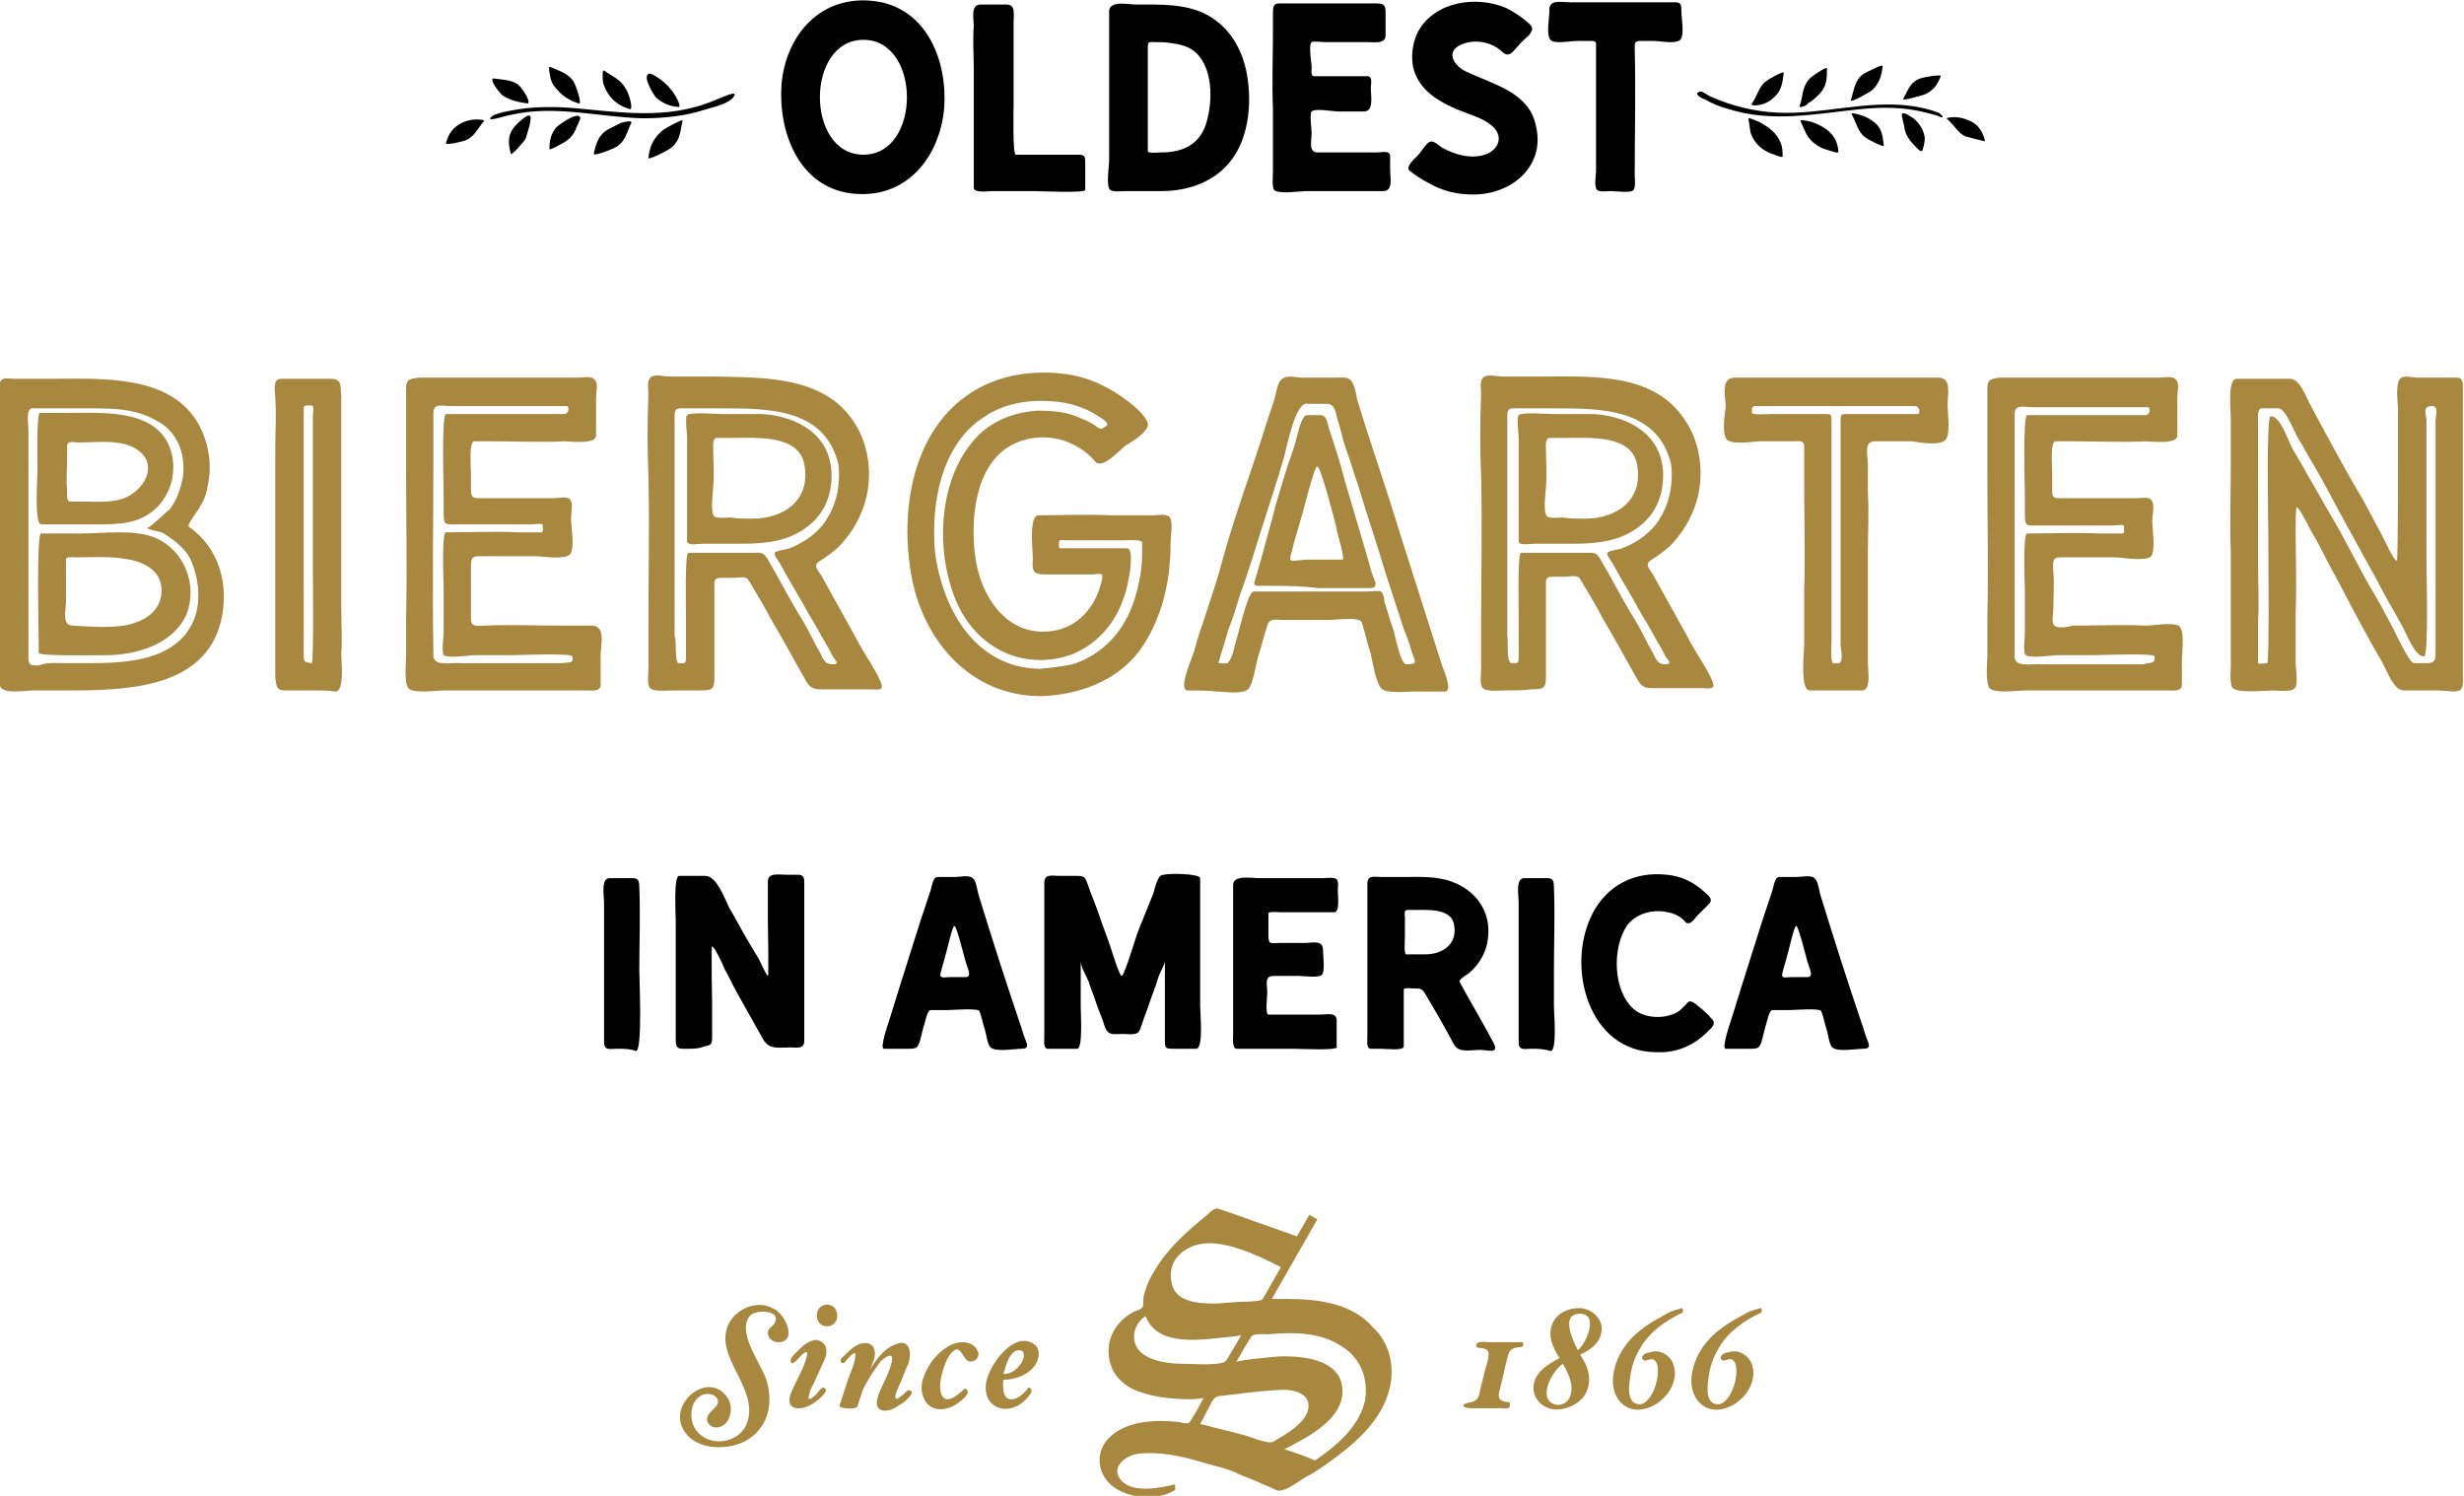 <?xml version="1.0" encoding="utf-8"?>
<!-- Generator: Adobe Illustrator 16.0.0, SVG Export Plug-In . SVG Version: 6.00 Build 0)  -->
<!DOCTYPE svg PUBLIC "-//W3C//DTD SVG 1.1//EN" "http://www.w3.org/Graphics/SVG/1.1/DTD/svg11.dtd">
<svg version="1.1" id="Layer_1" xmlns="http://www.w3.org/2000/svg" xmlns:xlink="http://www.w3.org/1999/xlink" x="0px" y="0px"
	 width="216.6px" height="131.5px" viewBox="0 0 216.6 131.5" enable-background="new 0 0 216.6 131.5" xml:space="preserve">
<path fill="#A8873F" d="M115.6,128.4c-0.9-0.4-1.8-0.7-2.7-1c1.8-0.9,5-2.5,5.1-4.9c0.2-3.2-4-3.4-6.2-3.2c-1,0.1-2.1,0.2-3.1,0.4
	c0.3-0.5,0.5-0.9,0.8-1.4c0.2-0.3,0.3-0.5,0.5-0.8c0.2-0.3,1.1-0.2,1.5-0.2c2.2-0.2,4.6-0.2,6.5,1.1c1.6,1,2.3,2.8,2,4.7
	C119.5,125.4,117.5,127.1,115.6,128.4 M112,126.7c-0.4,0.4-2.3-0.5-2.9-0.6c-1-0.3-2.1-0.5-3.1-0.8l-0.5-0.1c0.3-0.5,0.5-1,0.8-1.5
	c0.3-0.6,0.4-1,1.2-1c1.6-0.2,3.2-0.4,4.8-0.5c1-0.1,3,0.1,2.7,1.7C114.7,125.2,113,126.1,112,126.7 M104.3,119.9
	c-1.3,0-2.9-0.1-4-1c-1-0.9-0.7-2.5,0.4-3.2c1.1,2.9,5.3,2,7.7,1.8l0.7-0.1c-0.4,0.7-0.8,1.4-1.3,2.2
	C107.5,120.1,104.9,119.9,104.3,119.9 M106.3,109.3c1.6,0,3.6,0.7,6.3,2.1c-0.5,0.9-1.1,1.9-1.6,2.8c-0.2,0.3-2.2,0.2-2.6,0.3
	c-0.5,0-1,0.1-1.6,0.1c-1.4,0-3.5-0.1-3.8-1.8C102.5,110.7,104.3,109.3,106.3,109.3 M113.3,114.2c-0.5,0-0.7,0-1.5,0l4-7l-0.7-0.4
	l-1.1,1.9c-1.9-0.7-3.7-1.3-5.6-2c-0.4-0.1-0.8-0.3-1.2-0.4c-0.5-0.2-0.8,0.3-1.2,0.6c-1.7,1.4-3.4,2.9-4.5,4.8
	c-0.4,0.6-0.7,1.3-0.9,2c-0.1,0.3-0.1,0.6-0.1,0.9c0,0.5-0.3,0.5-0.8,0.7c-1.5,0.8-2.5,2.3-2.2,4.1c0.2,1.4,1.2,2.4,2.5,2.9
	c0.8,0.3,1.7,0.5,2.6,0.6c1,0.1,2.3,0.2,3.2,0c-0.2,0.4-0.5,0.9-0.7,1.3c-0.2,0.3-0.3,0.5-0.5,0.8c-0.2,0.3-0.8,0-1.1,0
	c-2-0.2-4.6-0.1-6.1,1.5c-1.2,1.3-0.9,3.3,0.6,4.3c1.5,1,3.8,1.1,5.3,0.2c0-0.2,0-0.3,0-0.5c-1.3,0.3-3.6,0.8-4.7-0.3
	c-1.1-1.2,0.4-2.3,1.5-2.4c1.8-0.2,3.7,0.2,5.4,0.7c0.9,0.3,2.5,0.6,3.4,1.1l1.5,0.6c0.6,0.3,1.2,0.5,1.8,0.8c0.6,0.3,2-0.8,2.5-1.1
	c0.8-0.4,1.5-0.9,2.2-1.4c2.1-1.5,4.3-3.4,5.1-5.9c0.7-2.1,0.3-4.4-1.3-5.9C118.9,114.6,115.9,114.2,113.3,114.2"/>
<path fill="#A8873F" d="M68.4,118c-0.4,0-0.9-0.3-0.9-0.8c0-0.5,0.4-0.5,0.6-0.9c0.6-1.1-1.5-1.2-2.1-0.7c-1.4,1.4,1,4.4,1.4,5.8
	c0.6,2.1,0.1,4.2-1.9,5.3c-1.7,0.9-4.8,0.8-5.6-1.4c-0.8-2.2,2.4-4.7,4-2.5c0.6,0.8,0.4,2.2-0.5,2.6c-0.4,0.2-1,0.1-1.2-0.4
	c-0.2-0.5,0.3-0.9,0.6-1.2c0.9-0.8-0.3-1.6-1.2-1.1c-0.9,0.5-1,1.9-0.6,2.7c1,2,4.1,1.6,4.7-0.4c1-3.1-3.1-5.8-1.6-8.7
	c0.7-1.3,2.5-2,3.8-1.3C69,115.4,70.2,118,68.4,118"/>
<path fill="#A8873F" d="M72.7,116.6c-1.2,0-1.2-1.9,0-1.9C73.9,114.7,73.9,116.6,72.7,116.6 M72.4,119.7c-0.3,0.7-0.6,1.3-0.9,2
	c-0.2,0.3-0.3,0.6-0.4,1c-0.2,0.7,0.7-0.1,0.8-0.3c0.1-0.1,0.2-0.3,0.4-0.4c0.1-0.1,0.4,0.2,0.3,0.3c-0.2,0.4-0.7,0.8-1,1
	c-1.1,0.8-2.8,0.8-2-1c0.3-0.7,0.7-1.4,1-2.1c0.2-0.5,0.8-2-0.2-1c-0.1,0.1-0.9,1.1-0.9,0.4c0-0.3,0.6-0.8,0.8-1
	c0.4-0.4,0.9-0.8,1.5-0.8C72.8,118,72.8,119,72.4,119.7"/>
<path fill="#A8873F" d="M79.8,120c-0.3,0.6-0.5,1.3-0.8,1.9c-0.1,0.3-0.3,0.6-0.3,0.9c0,0.5,0.8-0.3,0.9-0.4
	c0.2-0.3,0.7-0.2,0.5,0.2c-0.3,0.4-0.6,0.7-1,0.9c-0.4,0.3-1,0.6-1.5,0.5c-0.8-0.2-0.5-1-0.3-1.6c0.4-0.9,0.9-1.8,1.1-2.7
	c0.2-1-0.7-0.3-1,0c-0.6,0.8-1.2,1.7-1.6,2.6c-0.1,0.4-0.3,0.9-0.4,1.3c-0.1,0.4-1.7,0.2-1.6,0c0.2-0.7,0.5-1.5,0.7-2.2
	c0.2-0.6,0.7-1.6,0.7-2.3c0-0.5-0.8,0.5-0.9,0.6c-0.1,0.2-0.4,0.2-0.4-0.1c0-0.2,0.3-0.4,0.4-0.5c0.4-0.4,0.9-0.9,1.5-1
	c1-0.2,1.3,0.7,1,1.5c-0.1,0.3-0.2,0.5-0.3,0.8c0.5-0.9,1.3-1.9,2.2-2.2C80,117.6,80.2,119,79.8,120"/>
<path fill="#A8873F" d="M85.3,119.7c-0.6,0-0.8-1.4-1.4-1c-0.7,0.5-1,1.7-1.2,2.5c-0.2,1.2,0.1,2.5,1.5,1.4c0.2-0.2,0.4-0.3,0.6-0.5
	c0.1-0.1,0.3,0.2,0.3,0.3c-0.2,0.5-0.7,0.8-1.1,1.1c-1,0.6-2.3,0.6-2.8-0.6c-0.5-1.1,0.1-2.3,0.7-3.2c0.6-0.8,1.6-1.7,2.7-1.7
	c0.5,0,1.1,0.2,1.3,0.7C86.2,119.1,85.9,119.7,85.3,119.7"/>
<path fill="#A8873F" d="M89.6,118.7c-0.9,0-1.2,1.5-1.4,2.1c0.7,0,1.2-0.4,1.6-1C90,119.5,90.2,118.7,89.6,118.7 M88.2,121.3
	c-0.1,0.9,0,2.1,1.2,1.6c0.4-0.2,0.7-0.5,1-0.9c0.1-0.1,0.3,0.2,0.3,0.3c-0.1,0.2-0.2,0.4-0.4,0.6c-1.7,1.9-4.3,0.8-3.5-1.8
	c0.4-1.3,2.3-4,4-3c0.7,0.4,0.6,1.3,0.2,1.9C90.4,120.9,89.2,121.3,88.2,121.3"/>
<path fill="#A8873F" d="M133.8,118.4c-0.8,0.1-1.1,0.1-1.3,1c-0.2,0.7-0.3,1.4-0.5,2.1c-0.1,0.3-0.1,0.5-0.2,0.8
	c-0.2,0.8,0.2,0.9,0.9,1c0.1,0,0,0.3,0,0.4c-0.1,0.2-0.7,0.1-0.9,0.1c-0.8,0-1.6,0-2.5,0c-0.8,0-0.9-0.4-0.1-0.5
	c0.6-0.1,0.8-0.4,0.9-1c0.1-0.6,0.3-1.1,0.4-1.7c0.1-0.4,0.5-1.4,0.3-1.8c-0.2-0.4-0.9-0.2-1-0.4c-0.2-0.6,0.9-0.4,1.2-0.4
	c0.6,0,1.2,0,1.8,0c0.3,0,0.6,0,0.9,0C134,117.9,133.9,118.4,133.8,118.4"/>
<path fill="#A8873F" d="M138.9,115.5c-1.8,0-0.6,2.4-0.2,3.2C139.4,118.2,140.6,115.5,138.9,115.5 M137.4,119.9
	c-0.9,0.5-2.4,3.2-0.6,3.6c0.7,0.1,1.2-0.4,1.3-1C138.3,121.5,137.8,120.7,137.4,119.9 M138.9,119.1c0.7,1,1.1,2.2,0.5,3.4
	c-0.5,0.9-1.7,1.5-2.8,1.4c-1-0.1-1.8-0.9-1.8-1.9c0-1.3,1.3-2.1,2.3-2.6c-0.6-0.9-1.1-2-0.6-3.1c0.4-0.9,1.4-1.3,2.3-1.3
	c1,0,2,0.8,2,1.8C140.8,118,139.8,118.7,138.9,119.1"/>
<path fill="#A8873F" d="M147.9,115.4c-1.5,0.7-2.9,1.7-3.7,3.1c-0.5,0.8-0.8,1.7-0.9,2.6c-0.1,0.6-0.3,2,0.5,2.3
	c1.5,0.6,2.6-3.5,1.5-3.9c-0.3-0.1-0.7,0.3-0.9,0c-0.2-0.3,0.3-0.6,0.6-0.6c0.8-0.3,1.6,0.1,2,0.8c0.8,1.7-0.6,3.6-2.2,4.1
	c-1.9,0.6-3.2-0.9-3-2.8c0.2-1.7,1.2-3.2,2.6-4.2c0.6-0.5,1.4-0.9,2.1-1.3c0.3-0.2,0.7-0.3,1-0.4c0.1,0,0.3-0.1,0.4-0.1
	C147.9,115,148,115.4,147.9,115.4"/>
<path fill="#A8873F" d="M154.8,115.4c-1.5,0.7-2.9,1.7-3.7,3.1c-0.5,0.8-0.8,1.7-0.9,2.6c-0.1,0.6-0.3,2,0.5,2.3
	c1.5,0.6,2.6-3.5,1.5-3.9c-0.3-0.1-0.7,0.3-0.9,0c-0.2-0.3,0.3-0.6,0.6-0.6c0.8-0.3,1.6,0.1,2,0.8c0.8,1.7-0.6,3.6-2.2,4.1
	c-1.9,0.6-3.2-0.9-3-2.8c0.2-1.7,1.2-3.2,2.6-4.2c0.6-0.5,1.4-0.9,2.1-1.3c0.3-0.2,0.7-0.3,1-0.4c0.1,0,0.3-0.1,0.4-0.1
	C154.9,115,154.9,115.4,154.8,115.4"/>
<path fill="#010101" d="M57,13.9c0.1-1,0.4-1.7,1.2-2.4c0.2-0.2,1.9-1.1,1.8-0.9c-0.2,0.9-0.2,1.7-0.9,2.3C59,13.1,57,14.1,57,13.9
	 M59.7,9.4c-0.8,0-1.6-0.4-2.1-0.9c-0.2-0.3-1.1-1.7-0.6-2c0.3-0.2,1.8,1,1.9,1.3C59.1,7.9,59.9,9.2,59.7,9.4z M55.4,9.6
	c-0.8-0.2-1.5-0.7-1.9-1.3c-0.2-0.3-0.4-0.7-0.5-1.1c0-0.1-0.1-1.1,0.1-1c0.7,0.5,1.5,0.8,1.9,1.6C55.2,8,55.7,9.5,55.4,9.6z
	 M52.2,13.5c0.2-0.9,0.4-1.6,1.2-2.1c0.4-0.2,0.8-0.4,1.2-0.6c0,0,1-0.3,0.9,0c-0.4,0.8-0.5,1.6-1.3,2.1
	C53.9,13.1,52.1,13.8,52.2,13.5 M48.3,13.1c0-0.7,0.1-1.3,0.6-1.9c0.2-0.2,1.8-1.4,2.1-0.9c0.1,0.1-0.4,1-0.4,1.1
	c-0.2,0.4-0.4,0.7-0.7,0.9C49.7,12.5,48.2,13.3,48.3,13.1 M49,7.9c-0.3-0.3-0.5-0.6-0.6-1c0-0.1-0.3-1.2,0-1
	c0.7,0.3,1.4,0.5,1.9,1.1c0.3,0.3,0.9,2.2,0.6,2.1C50.2,8.9,49.5,8.5,49,7.9 M44.9,13.5c-0.2-0.8-0.3-1.5,0.2-2.2
	c0.1-0.2,1.3-1.4,1.5-1.1c0.2,0.2-0.3,1.7-0.4,2C46.1,12.4,44.9,13.8,44.9,13.5 M46.4,9.1c-0.8-0.1-1.6-0.3-2.2-0.7
	c-0.2-0.1-1.3-1.5-0.8-1.5c0.7,0.1,1.5,0.1,2.1,0.5C45.8,7.6,46.7,8.9,46.4,9.1z M56.5,10.4c-3.9-0.1-7.7-1.2-11.6-0.3
	c-0.2,0-2,0.6-1.8,0.3c0.2-0.5,2.1-0.7,2.5-0.8c2-0.3,4-0.2,5.9,0c4,0.4,7.8,0.8,11.6-0.9c0.1,0,1.9-0.9,1.4-0.2
	c-0.4,0.6-1.7,0.9-2.4,1.1C60.3,10.2,58.4,10.4,56.5,10.4 M39.2,12.6c0.2-0.8,0.6-1.4,1.4-1.8c0.4-0.2,0.9-0.3,1.3-0.3
	c0,0,0.9,0,0.6,0.2C42,11.3,41.7,12,41,12.3C40.9,12.4,39.2,12.8,39.2,12.6"/>
<path fill="#010101" d="M172.8,12c-0.7-0.3-1-1-1.6-1.5c-0.3-0.2,0.6-0.2,0.6-0.2c0.4,0,0.9,0.1,1.3,0.3c0.8,0.3,1.2,1,1.4,1.8
	C174.6,12.5,172.9,12,172.8,12 M167.3,8.7c0.4-0.7,0.6-1.5,1.5-1.8c0.2-0.1,1.9-0.4,1.8-0.2c-0.3,0.8-0.7,1.3-1.4,1.6
	C168.9,8.4,167.2,8.9,167.3,8.7 M168.4,12.9c-0.5-0.5-0.9-1-1-1.7c0-0.2-0.3-1.1-0.2-1.2c0.2-0.2,0.8,0.3,1,0.4c0.5,0.4,0.9,1,1,1.7
	c0,0.4-0.1,0.8-0.2,1.1C168.9,13.5,168.4,12.9,168.4,12.9 M164,12.1c-0.7-0.5-0.8-1.3-1.2-2c-0.2-0.3,0.7,0,0.7,0
	c0.4,0.1,0.8,0.3,1.2,0.6c0.7,0.5,0.8,1.2,0.9,2.1C165.6,13,164.1,12.2,164,12.1 M162.7,8.8c0.3-0.9,0.3-1.7,1.1-2.3
	c0.2-0.1,1.7-0.9,1.7-0.7c-0.1,0.9-0.3,1.5-0.9,2.1C164.4,8.1,162.6,9.1,162.7,8.8 M160.7,13.2c-0.8-0.2-1.5-0.7-1.9-1.4
	c-0.2-0.4-0.3-0.7-0.5-1.1c-0.2-0.3,0.8,0,0.9,0c0.9,0.3,1.8,0.8,2.2,1.7c0.1,0.3,0.2,0.6,0.2,0.9C161.7,13.6,160.8,13.2,160.7,13.2
	 M158.2,9.3c0.3-0.8,0.2-1.6,0.8-2.3c0.1-0.2,1.6-1.2,1.6-1c0,0.9,0,1.6-0.7,2.3c-0.3,0.3-0.6,0.6-1,0.8
	C159,9.2,158.1,9.6,158.2,9.3 M154,9.1c0.5-0.7,0.6-1.5,1.3-2c0.1-0.1,1.5-0.9,1.5-0.7c-0.1,0.9-0.2,1.6-0.9,2.2
	c-0.3,0.3-0.7,0.5-1.1,0.6C154.8,9.2,153.8,9.4,154,9.1 M155.7,13.5c-0.8-0.3-1.5-0.9-1.8-1.8c-0.1-0.4-0.1-0.8-0.2-1.2
	c-0.1-0.3,0.8,0.2,0.9,0.2c0.8,0.4,1.6,1,1.9,1.8c0.2,0.4,0.2,0.8,0.2,1.2C156.8,14,155.8,13.5,155.7,13.5 M152,9.6
	c-0.8-0.2-1.5-0.5-2.2-0.9c-0.1,0-0.9-0.4-0.5-0.6c0.3-0.2,0.8,0.3,1.1,0.4c1.8,0.8,3.8,1.3,5.8,1.4c3.9,0.2,7.8-1.1,11.7-0.6
	c0.8,0.1,1.7,0.3,2.5,0.6c0.2,0.1,0.6,0.5,0.2,0.4c-0.4-0.2-0.9-0.3-1.3-0.4c-1.9-0.5-3.9-0.5-5.8-0.3C159.6,10,155.8,10.8,152,9.6"
	/>
<path fill="#010101" d="M75.9,13.6c5.1,0,5.1-10.1,0-10.1C70.8,3.5,70.8,13.6,75.9,13.6z M74.8,17c-4.6-0.6-6.4-5.4-6.1-9.6
	c0.4-4.4,3.5-7.9,8.2-7.3c4.6,0.6,6.4,5.3,6.1,9.4C82.6,13.9,79.6,17.6,74.8,17"/>
<path fill="#010101" d="M90.9,16.8c-1.2,0-2.5,0-3.7,0c-0.3,0-1.6,0.2-1.6-0.3c0-0.7,0-1.4,0-2.1c0-0.7,0-1.4,0-2.1
	c0-2.1,0-4.2,0-6.3c0-1.2-0.1-2.5,0-3.7c0-0.7-0.3-1.9,0.6-1.9c0.8,0,1.5,0,2.3,0c0.8,0,0.6,0.9,0.6,1.6c0,0.7,0,1.5,0,2.2
	c0,1.7,0,3.3,0,5c0,0.5-0.1,4.4,0.2,4.4c1.5,0,3,0,4.5,0c0.3,0,0.6,0,1,0c0.6,0,0.6,0.2,0.6,0.8c0,0.8,0,1.5,0,2.3
	C95.3,17,91.5,16.8,90.9,16.8z"/>
<path fill="#010101" d="M102.1,13.4c2,0,3.5-0.8,4-2.8c0.5-1.8,0.5-4.5-0.9-5.9c-0.6-0.6-1.4-0.8-2.2-0.9c-0.5-0.1-1-0.1-1.5-0.1
	c-0.5,0-0.6-0.1-0.6,0.5c0,1.6,0,3.3,0,4.9c0,0.8,0,1.6,0,2.4c0,0.6,0,1.2,0,1.8C100.9,13.5,101.9,13.4,102.1,13.4z M102.1,16.8
	c-1.1,0-2.2,0-3.2,0c-0.3,0-1,0.1-1.3-0.1c-0.4-0.3-0.1-2.1-0.1-2.6c0-1.8,0-3.5,0-5.3c0-1.8,0-3.5,0-5.3c0-0.8,0-1.7,0-2.5
	c0-1,1.7-0.6,2.4-0.6c2.1,0,4.3-0.1,6.2,0.9c2.2,1.2,3.3,3.4,3.6,5.8c0.3,2.3,0,5-1.4,6.9C106.9,15.9,104.6,16.8,102.1,16.8z"/>
<path fill="#010101" d="M117.6,16.8c-0.9,0-1.8,0-2.8,0c-0.5,0-2.4,0.3-2.8-0.1c-0.2-0.3-0.1-1.3-0.1-1.6c0-0.6,0-1.2,0-1.8
	c0-1.2,0-2.5,0-3.7c-0.1-2.3,0-4.6,0-6.9c0-0.5,0-1.1,0-1.6c0-0.9,0.3-0.8,1-0.8c1.1,0,2.3,0,3.4,0c0.9,0,1.9,0,2.8,0
	c0.6,0,1.2,0,1.9,0c0.9,0,0.8,0.4,0.8,1.2c0,0.5,0,1,0,1.6c0,0.8-1,0.6-1.6,0.6c-1.2,0-2.5,0-3.8,0c-0.2,0-0.9-0.1-1.1,0
	c-0.3,0.3,0,1.8,0,2.2c0,0.2-0.1,0.8,0.2,0.8c0.4,0,0.8,0,1.2,0c0.8,0,1.5,0,2.3,0c0.4,0,0.8,0,1.2,0c0.5,0,0.3,0.8,0.3,1
	c0,0.7,0.3,2.1-0.6,2.1c-0.8,0-1.5,0-2.3,0c-0.4,0-2-0.3-2.3,0c-0.2,0.2,0,1.5,0,1.9c0,0.6-0.3,1.7,0.5,1.7c1.8,0,3.5,0,5.3,0
	c0.3,0,1.1-0.2,1.1,0.3c0,0.4,0,0.8,0,1.2c0,0.7,0.3,1.9-0.6,1.9C120.3,16.8,118.9,16.8,117.6,16.8z"/>
<path fill="#010101" d="M129.5,17.1c-1.4,0-2.7-0.3-3.9-1c-0.6-0.3-1.2-0.7-1.7-1.1c-0.4-0.3,0.5-1.1,0.7-1.3c0.3-0.3,0.5-0.7,0.8-1
	c0.5-0.6,0.9,0,1.4,0.3c1.1,0.6,2.5,1,3.7,0.6c1-0.3,1.7-1.3,0.9-2.3c-0.9-1-2.6-1.3-3.8-1.9c-1.3-0.6-2.5-1.4-3.1-2.7
	c-0.6-1.2-0.4-2.9,0.2-4c1.5-2.6,5.1-3.1,7.7-2c0.6,0.3,1.2,0.7,1.7,1.1c0.6,0.5,0.8,0.7,0.3,1.3c-0.3,0.3-0.7,0.6-1,1
	c-0.4,0.4-0.7,1-1.3,0.5c-0.9-0.9-2.4-1.2-3.6-0.7c-1.5,0.6-0.7,1.9,0.4,2.4c2.3,1.1,5.5,1.8,6.1,4.7
	C135.9,14.5,133,17.1,129.5,17.1z"/>
<path fill="#010101" d="M141.6,16.8c-0.3,0-1,0.1-1.2-0.1c-0.3-0.3-0.1-1.3-0.1-1.6c0-1.1,0-2.1,0-3.2c0-2,0-4,0-6
	c0-0.5,0-1.1,0-1.6c0-0.5,0.1-0.7-0.4-0.7c-0.4,0-0.9,0-1.3,0c-0.5,0-2,0.3-2.3-0.1c-0.4-0.4-0.1-2-0.1-2.5c-0.1-1.1,1-0.8,1.8-0.8
	c0.9,0,1.9,0,2.8,0c1.8,0,3.5,0,5.2,0c0.4,0,0.8,0,1.2,0c0.6,0,0.6,0.2,0.6,0.8c0,0.5,0.3,2.1-0.1,2.5c-0.4,0.4-1.8,0.1-2.3,0.1
	c-0.4,0-0.7,0-1.1,0c-0.6,0-0.6,0.1-0.6,0.7c0.1,3.7,0,7.4,0,11.1c0,0.3,0.1,1-0.1,1.3C143.4,17,142.1,16.8,141.6,16.8z"/>
<path fill="#A8873F" d="M10.9,55c1.7-0.3,3.3-1.2,3.3-3.1c0-1.9-1.8-2.6-3.4-2.8C9.5,48.9,8,49,6.6,49c-0.2,0-0.8-0.1-0.8,0.2
	c0,0.4,0,0.8,0,1.2c0,0.8,0,1.6,0,2.5c0,0.7-0.4,2.1,0.6,2.1C7.9,55.1,9.4,55.2,10.9,55 M10.6,43.9c1.6-0.4,3.3-2.5,1.9-4
	c-1.3-1.4-3.9-1-5.6-1c-0.3,0-1-0.2-1,0.3c0,0.4,0,0.8,0,1.2c0,0.9-0.1,1.8,0,2.7c0,0.3-0.1,1,0.3,1c0.4,0,0.9,0,1.3,0
	C8.4,44.1,9.5,44.2,10.6,43.9 M9.3,57.6c-0.6,0-5.9,0.1-5.9-0.2v-1.1c0-0.9-0.2-9.4,0.2-9.4c1.2,0,2.3,0,3.5,0
	c2.1,0,4.7-0.4,6.6,0.4c2.5,1.1,3.7,4.1,2.7,6.7C15.2,56.7,11.9,57.6,9.3,57.6z M4.4,46.1c-0.2,0-0.4,0-0.8,0
	c-0.6-0.1-0.3-4.2-0.3-4.8c0-0.5-0.1-5,0.2-5h1h1.5c3.2,0,8.1-0.4,9.1,3.6c0.4,1.7-0.1,3.5-1.3,4.7c-1.5,1.5-3.4,1.5-5.4,1.5
	C7.1,46.1,5.7,46.1,4.4,46.1z M5.8,58.3c0.6,0,1.2,0,1.8,0c3.3,0,7.8-0.1,9.4-3.7c0.7-1.6,0.5-3.7-0.2-5.3c-0.3-0.7-0.8-1.2-1.4-1.7
	c-0.4-0.3-0.8-0.6-1.2-0.8c-0.3-0.1-1.1-0.2-1.3-0.4c0.1,0.2,1.8-1.5,2-1.6c0.7-0.9,1-1.9,1.2-3c0.2-2.1-0.6-4-2.5-4.9
	c-1.8-1-3.8-1-5.8-1c-1.6,0-3.2,0-4.8,0h0c-0.8-0.2-0.5,1.4-0.5,1.9c0,0.8,0,1.7,0,2.5c0,1.8,0,3.7,0,5.5c0,3.7,0,7.4,0,11.1v0.9
	c0,0.7,0.2,0.7,0.9,0.7C4.2,58.2,5,58.3,5.8,58.3z M5.8,60.7c-1,0-2,0-2.9,0c-0.6,0-2.9,0.4-2.9-0.5c0-2.1,0-4.2,0-6.3
	C0,49.8,0,45.6,0,41.4c0-2.1,0-4.3,0-6.4c0-0.4-0.1-1,0-1.4c0.2-0.5,0.8-0.3,1.2-0.3c1,0,2.1,0,3.1,0c4.7,0,11.3-0.5,13.5,4.7
	c0.6,1.4,0.8,3,0.5,4.5c-0.1,0.7-0.3,1.4-0.7,2c-0.1,0.3-1.2,1.6-1,1.8c2.7,1.9,3.6,5.2,2.8,8.4C17.9,60.6,10.9,60.7,5.8,60.7z"/>
<path fill="#A8873F" d="M27.4,58.3c0.2,0,0.1-7.9,0.1-8.7c0-2.2,0-4.5,0-6.7c0-1.5,0-2.9,0-4.4c0-0.6,0-1.3,0-1.9
	c0-0.2,0.1-0.7,0-0.9c-0.1-0.1-0.8-0.1-0.8,0.1v0.6c0,2.6,0,5.3,0,7.9v0.9c0,2.2,0,4.3,0,6.5c0,1.3,0,2.6,0,3.9c0,0.6,0,1.2,0,1.8
	C26.7,58.2,26.7,58.2,27.4,58.3z M27.9,60.7c-0.8,0-0.8,0-1.6,0c-0.4,0-0.9,0-1.3,0c-0.7,0-0.7-0.4-0.8-1.1c0-1.5,0-2.9,0-4.4
	c0-3,0-6.1,0-9.1c0-2.2,0-4.5,0-6.7c0-1.5,0.1-3,0-4.4c0-0.5-0.3-1.7,0.5-1.7c0.8,0,1.6,0,2.4,0c0.7,0,1.3,0,2,0
	c1,0,0.8,0.7,0.9,1.5c0,1.4,0,2.9,0,4.3c0,2.9,0,5.9,0,8.8c0,2,0,3.9,0,5.9c0,1.2,0.1,2.5,0,3.7c0,0.6,0.3,3.3-0.5,3.3
	C29,60.7,28.4,60.7,27.9,60.7z"/>
<path fill="#A8873F" d="M39.2,46.1L39.2,46.1L39.2,46.1z M50.3,57.7c0-0.3-4.9-0.1-5.4-0.1c-1,0-2,0-3.1,0c-0.5,0-2.4,0.3-2.8,0
	C38.8,57.2,39,56,39,55.6c0-0.4,0-0.8,0-1.1c0-0.9,0-1.7,0-2.6c0-0.5-0.2-5.1,0.2-5.1c2.1,0,4.2-0.1,6.3,0c0.7,0,1.4,0,2.1,0
	c0.2,0,0.1-0.6,0.1-0.7c-0.2-0.1-0.8,0-1,0c-1.3,0-2.7,0-4,0c-0.9,0-1.7,0-2.6,0c-0.9,0-1.1,0.1-1.1-0.9c0-0.5,0-1.1,0-1.6
	c0-0.8-0.2-7.2,0.2-7.2c2.3,0,4.5,0,6.8,0c0.8,0,1.7,0,2.5,0c0.4,0,0.7,0,1.1,0c0.4,0,0.5-0.7,0.2-0.7c-1.6,0-3.3,0-4.9,0
	c-1.2,0-2.3,0-3.5,0c-0.6,0-1.1,0-1.7,0c-0.8,0-1.6-0.3-1.6,0.6c0,0.9,0,1.8,0,2.7v0.9c0,5.9-0.1,11.7,0,17.6
	c-0.1,1.2,1.6,0.7,2.4,0.8c1.2,0,2.4,0,3.6,0c1.2,0,2.3,0,3.5,0c0.6,0,1.2,0,1.8,0C49.9,58.2,50.5,58.4,50.3,57.7z M52.8,58.7
	c0,0.5,0,1,0,1.5c0,0.6-0.7,0.5-1.1,0.5c-1.1,0-2.2,0-3.3,0c-2.1,0-4.1,0-6.2,0c-1.1,0-2.1,0-3.2,0c-0.6,0-2.7,0.3-3.1-0.2
	c-0.4-0.5-0.2-2.3-0.2-2.9c0-1.1,0-2.2,0-3.3c0.1-4.2,0-8.4,0-12.5c0-2.1,0-4.2,0-6.3c0-0.5,0-1,0-1.4c0-0.8,0.4-0.8,1.1-0.9
	c0.8,0,1.6,0,2.3,0c1.3,0,2.7,0,4.1,0c1.7,0,3.3,0,5,0c0.9,0,1.7,0,2.6,0c0.4,0,1.2-0.2,1.5,0.2c0.3,0.3,0.1,1.1,0.1,1.5
	c0,1.1,0,2.2,0,3.4c0,0.8-2.3,0.5-2.8,0.5c-2.1,0.1-4.1,0-6.2,0c-0.6,0-1.1,0-1.7,0c-0.5,0-0.3,2.3-0.3,2.7c0,0.5,0,1,0,1.5
	c0,0.7,0.1,0.8,0.8,0.8c1.1,0,2.2,0,3.3,0c1.1,0,2.1,0,3.2,0c0.4,0,1.1-0.2,1.4,0.1c0.3,0.3,0.1,1.2,0.1,1.6c0,0.9,0.3,2.3,0,3.1
	c-0.3,0.7-2.5,0.3-3.1,0.3c-1.1,0-2.1,0-3.2,0c-0.5,0-1,0-1.5,0c-0.8,0-1,0-1,0.9c0,1,0,2.1,0,3.1c0,0.5,0,1,0,1.5
	c0,0.8,0.6,0.6,1.3,0.6c2.1-0.1,4.3,0,6.4,0c1,0,1.9,0,2.9,0c1.3,0,0.8,1.7,0.8,2.6C52.8,58,52.8,58.4,52.8,58.7z"/>
<path fill="#A8873F" d="M66.1,45.6c2.9,0,5.2-1.7,4.6-4.8c-0.5-2.6-4.2-2.3-6.2-2.3c-0.5,0-1,0-1.5,0c-0.4,0-0.3,0.9-0.3,1.1
	c0,1,0.1,2.1,0,3.1c0,0.5-0.3,2.3,0.1,2.7c0.2,0.2,1.1,0.1,1.4,0.1C64.9,45.6,65.5,45.6,66.1,45.6 M61.8,47.8
	c-0.3,0-1.4,0.2-1.4-0.2c0-1.6,0-3.2,0-4.9c0-1,0-1.9,0-2.9c0-0.5,0-1,0-1.4c0-0.3-0.2-1.7,0-1.9c0.3-0.3,2.5-0.1,3-0.1
	c1.2,0,2.4,0,3.6,0c3.2,0.2,6.1,1.9,6.1,5.4c0,1.7-0.6,3.3-2,4.4c-1.7,1.4-3.8,1.6-5.9,1.6C64.2,47.8,63,47.8,61.8,47.8 M59.6,58.3
	c0.5,0,0.7,0.1,0.7-0.4c0-0.4,0-0.9,0-1.3c0-0.8,0-1.7,0-2.5c0-0.6-0.1-5.5,0.2-5.5c1.3,0,2.6,0,3.9,0c0.6,0,1.1,0,1.7,0
	c0.8,0,1-0.1,1.4,0.6c0.9,1.5,1.7,3.1,2.6,4.6c0.5,0.8,0.9,1.5,1.3,2.3c0.2,0.4,0.4,0.8,0.7,1.3c0.3,0.6,0.4,1,1.1,1
	c0.6,0,0.3-0.3,0-0.7c-0.2-0.4-0.4-0.8-0.6-1.1c-0.5-0.9-1-1.8-1.5-2.6c-0.8-1.5-1.7-2.9-2.5-4.4c-0.1-0.2-0.6-0.8-0.5-1
	c0.1-0.2,1.1-0.3,1.3-0.4c1.3-0.5,2.6-1.4,3.3-2.6c0.9-1.4,1.2-3.2,1-4.8c-1.2-4.9-6.1-4.9-10.3-4.9h-0.9c-0.8,0-1.5,0-2.3,0
	c-0.5,0-0.9-0.1-0.9,0.6c0,0.7,0,1.3,0,2c0,3.2,0,6.5,0,9.7c0,1.8,0,3.5,0,5.3V54c0,0.6,0,1.3,0,1.9C59.5,56.5,59.3,57.9,59.6,58.3z
	 M59.1,60.7c-0.5,0-1.3,0.1-1.8-0.1c-0.5-0.2-0.3-1.2-0.3-1.7c0-1.4,0-2.7,0-4.1c0-4.3,0.1-8.6,0-12.9c-0.1-2.4-0.1-4.8,0-7.3
	c0-0.4-0.2-1.2,0.3-1.5c0.4-0.2,1.1,0,1.6,0c1.2,0,2.5,0,3.7,0C67,33.2,72.3,33,75,37c1.6,2.3,1.8,5.6,0.7,8.1
	c-0.5,1.2-1.2,2.2-2.1,3.1c-0.5,0.4-1,0.8-1.5,1.1c-0.7,0.4-0.2,0.8,0.1,1.3c1,1.8,2,3.6,3,5.4c0.4,0.8,0.9,1.6,1.4,2.4
	c0.2,0.4,0.5,0.8,0.7,1.3c0.4,0.8,0.3,1-0.6,0.9c-1,0-2.1,0-3.1,0c-0.5,0-1,0-1.5,0c-0.8,0-1-0.3-1.4-1c-1-1.8-2-3.6-3-5.3
	c-0.4-0.8-0.9-1.6-1.3-2.3c-0.2-0.3-0.4-0.7-0.6-1c-0.2-0.4-0.9-0.2-1.3-0.2c-0.4,0-0.8,0-1.1,0c-0.7,0-0.6,0.3-0.6,0.9
	c0,0.8,0,1.6,0,2.4c0,1.8,0,3.5,0,5.3c0,1.2-0.1,1.3-1.3,1.3C60.7,60.7,59.9,60.7,59.1,60.7z"/>
<path fill="#A8873F" d="M91.4,58.8c1-0.1,1.9-0.2,2.9-0.4c2.7-0.9,4.5-2.9,5.4-5.6c0.4-1.3,0.7-2.7,0.7-4.1c0-0.3,0-0.6,0-1
	c0-0.3-1.3-0.2-1.5-0.2c-1.2,0-2.3,0-3.5,0h-0.9h-0.8c-0.1,0-0.6-0.1-0.6,0.1c0,0.1-0.1,0.6,0.1,0.6c1.9,0,3.9,0,5.8,0
	c0.9-0.2,0.1,3.7-0.2,4.3c-0.7,2.2-2.3,4.1-4.5,5c-2.1,0.8-4.5,0.7-6.5-0.4c-2.2-1.2-3.5-3.2-4.2-5.5c-1.3-4.1-0.9-9.7,2.1-13
	c1.4-1.6,3.5-2.4,5.6-2.5c1.1,0,2.3,0.1,3.3,0.5c0.5,0.2,1,0.4,1.5,0.7c0.6,0.4,0.6,0.6,1.2,0.1c0.3-0.3-1.1-1-1.4-1.2
	c-1-0.5-2-0.8-3.2-0.9c-2.1-0.2-4.3,0.1-6.1,1.3c-3.9,2.4-4.8,7.8-4.4,12C82.9,53.7,85.8,58.7,91.4,58.8z M91.5,61.2
	c-6.2,0-10.4-4.9-11.4-10.7c-1-5.6,0.1-12.7,5.3-16c2.5-1.6,5.5-2,8.4-1.6c1.4,0.2,2.7,0.7,3.9,1.4c1,0.6,2.8,1.8,3.2,2.9
	c0.2,0.7-1.5,1.7-2,2c-0.4,0.3-2,2.1-2.6,1.4c-1.7-2-4.5-2.7-6.9-1.7c-3.6,1.5-4.1,6.4-3.7,9.8c0.4,3.7,2.9,7.6,7.2,6.7
	c1.8-0.4,3.1-1.8,3.7-3.5c0.1-0.4,0.3-0.8,0.3-1.2c0.1-0.4-0.6-0.2-0.8-0.2c-0.7,0-1.5,0-2.2,0c-0.7,0-1.4,0-2,0
	c-1.1,0-1.2-0.3-1.1-1.4c0-0.6-0.4-3.8,0.5-3.8c2.1,0,4.1-0.1,6.2,0c1.3,0,2.6,0,3.9,0c0.5,0,1.3-0.2,1.5,0.3c0.2,0.5,0,1.6,0,2.2
	c0,3.4-0.8,6.8-2.8,9.5C98.1,59.9,94.8,61.1,91.5,61.2z"/>
<path fill="#A8873F" d="M115,49.2c1,0,2,0,3,0c0.3,0-0.5-2.4-0.5-2.7c-0.1-0.5-1.4-5.5-1.7-5.5c-0.3,0-1.3,4.3-1.5,4.8
	c-0.2,0.8-0.5,1.6-0.7,2.5c0,0.2-0.4,1,0,1C114,49.3,114.5,49.2,115,49.2 M111,51.5c-0.4,0-0.9,0.1-0.7-0.4c0.2-0.7,0.4-1.4,0.6-2.1
	c0.3-1.1,0.6-2.2,0.9-3.3c0.4-1.6,0.9-3.2,1.4-4.8c0.3-0.8,0.6-1.7,0.8-2.5c0.1-0.3,0.4-1.9,0.9-1.9c0.4,0,0.8,0,1.2,0
	c0.5,0,0.6,0.7,0.7,1.1c0.5,1.5,1,3,1.4,4.6c0.6,2,1.2,4.1,1.8,6.1c0.2,0.7,0.4,1.4,0.6,2.1c0.2,0.6,0.7,1.3-0.2,1.3
	c-1.5,0-3.1,0-4.6,0C114.4,51.5,112.7,51.5,111,51.5z M123.6,58.4c1.1,0,0.8-0.2,0.5-1.1c-0.2-0.7-0.4-1.3-0.7-2
	c-0.5-1.5-1-3.1-1.5-4.6c-0.8-2.7-1.7-5.3-2.5-8c-0.4-1.1-0.7-2.2-1.1-3.3c-0.3-0.8-0.4-1.6-0.7-2.4c-0.2-0.7-0.2-1.5-1-1.5
	c-0.6,0-1.1,0-1.7,0c-1-0.2-1.8,3.8-2,4.6c-0.6,2.1-1.3,4.2-2,6.4c-0.6,1.9-1.2,3.9-1.9,5.8c-0.3,1-0.6,2-1,3c-0.1,0.3-0.9,3-0.9,3
	c0.2,0,0.8,0.1,0.9-0.1c0.4-0.5,0.5-1.4,0.7-2c0.2-0.6,1-4.2,1.5-4.2c2.4,0,4.9,0,7.3,0c0.9,0,1.8,0,2.7,0c0.3,0,1-0.1,1.2,0
	c0.2,0.2,0.3,0.6,0.3,0.9c0.3,0.9,0.5,1.7,0.8,2.5C122.7,56.1,123.1,58.3,123.6,58.4z M104.4,60.7c-0.8,0,0.2-2.4,0.3-2.7
	c0.4-1,0.6-2.1,1-3.1c0.6-1.9,1.3-3.8,1.8-5.8c1.1-4,2.6-7.9,3.8-11.8c0.3-1,0.7-1.9,0.9-2.9c0.1-0.4,0.2-1,0.7-1.2
	c0.5-0.2,1.1,0,1.6,0c1,0,2,0,3,0c0.5,0,1-0.1,1.3,0.3c0.3,0.4,0.4,1.1,0.5,1.6c1.2,4,2.6,7.9,3.8,11.9c1.2,3.8,2.4,7.5,3.6,11.3
	c0.1,0.4,1.1,2.5,0.3,2.5c-0.9,0-1.8,0-2.8,0c-0.6,0-2.4,0.2-2.8-0.3c-0.5-0.7-0.7-2.1-0.9-3c-0.3-0.9-0.5-1.9-0.8-2.8
	c-0.2-0.5-2.3-0.2-2.8-0.2c-0.9,0-1.8,0-2.6,0c-0.5,0-1,0-1.5,0c-0.6,0-1.2-0.2-1.4,0.5c-0.3,0.9-0.5,1.8-0.8,2.7
	c-0.2,0.7-0.4,2.2-0.8,2.8c-0.4,0.6-2.2,0.3-2.8,0.3C106.2,60.7,105.3,60.7,104.4,60.7z"/>
<path fill="#A8873F" d="M139.3,45.6c2.9,0,5.2-1.7,4.6-4.8c-0.5-2.6-4.2-2.3-6.2-2.3c-0.5,0-1,0-1.5,0c-0.4,0-0.3,0.9-0.3,1.1
	c0,1,0.1,2.1,0,3.1c0,0.5-0.3,2.3,0.1,2.7c0.2,0.2,1.1,0.1,1.4,0.1C138,45.6,138.6,45.6,139.3,45.6 M134.9,47.8
	c-0.3,0-1.4,0.2-1.4-0.2c0-1.6,0-3.2,0-4.9c0-1,0-1.9,0-2.9c0-0.5,0-1,0-1.4c0-0.3-0.2-1.7,0-1.9c0.3-0.3,2.5-0.1,3-0.1
	c1.2,0,2.4,0,3.6,0c3.2,0.2,6.1,1.9,6.1,5.4c0,1.7-0.6,3.3-2,4.4c-1.7,1.4-3.8,1.6-5.9,1.6C137.3,47.8,136.1,47.8,134.9,47.8
	 M132.8,58.3c0.5,0,0.7,0.1,0.7-0.4c0-0.4,0-0.9,0-1.3c0-0.8,0-1.7,0-2.5c0-0.6-0.1-5.5,0.2-5.5c1.3,0,2.6,0,3.9,0
	c0.6,0,1.1,0,1.7,0c0.8,0,1-0.1,1.4,0.6c0.9,1.5,1.7,3.1,2.6,4.6c0.5,0.8,0.9,1.5,1.3,2.3c0.2,0.4,0.4,0.8,0.7,1.3
	c0.3,0.6,0.4,1,1.1,1c0.6,0,0.3-0.3,0-0.7c-0.2-0.4-0.4-0.8-0.6-1.1c-0.5-0.9-1-1.8-1.5-2.6c-0.8-1.5-1.7-2.9-2.5-4.4
	c-0.1-0.2-0.6-0.8-0.5-1c0.1-0.2,1.1-0.3,1.3-0.4c1.3-0.5,2.6-1.4,3.3-2.6c0.9-1.4,1.2-3.2,1-4.8c-1.2-4.9-6.1-4.9-10.3-4.9h-0.9
	c-0.8,0-1.5,0-2.3,0c-0.5,0-0.9-0.1-0.9,0.6c0,0.7,0,1.3,0,2c0,3.2,0,6.5,0,9.7c0,1.8,0,3.5,0,5.3V54c0,0.6,0,1.3,0,1.9
	C132.6,56.5,132.4,57.9,132.8,58.3z M132.3,60.7c-0.5,0-1.3,0.1-1.8-0.1c-0.5-0.2-0.3-1.2-0.3-1.7c0-1.4,0-2.7,0-4.1
	c0-4.3,0.1-8.6,0-12.9c-0.1-2.4-0.1-4.8,0-7.3c0-0.4-0.2-1.2,0.3-1.5c0.4-0.2,1.1,0,1.6,0c1.2,0,2.5,0,3.7,0c4.3,0,9.6-0.3,12.3,3.8
	c1.6,2.3,1.8,5.6,0.7,8.1c-0.5,1.2-1.2,2.2-2.1,3.1c-0.5,0.4-1,0.8-1.5,1.1c-0.7,0.4-0.2,0.8,0.1,1.3c1,1.8,2,3.6,3,5.4
	c0.4,0.8,0.9,1.6,1.4,2.4c0.2,0.4,0.5,0.8,0.7,1.3c0.4,0.8,0.3,1-0.6,0.9c-1,0-2.1,0-3.1,0c-0.5,0-1,0-1.5,0c-0.8,0-1-0.3-1.4-1
	c-1-1.8-2-3.6-3-5.3c-0.4-0.8-0.9-1.6-1.3-2.3c-0.2-0.3-0.4-0.7-0.6-1c-0.2-0.4-0.9-0.2-1.3-0.2c-0.4,0-0.8,0-1.1,0
	c-0.7,0-0.6,0.3-0.6,0.9c0,0.8,0,1.6,0,2.4c0,1.8,0,3.5,0,5.3c0,1.2-0.1,1.3-1.3,1.3C133.9,60.7,133.1,60.7,132.3,60.7z"/>
<path fill="#A8873F" d="M161.1,58.3h0.3c0.8,0.2,0.4-1.2,0.4-1.6c0-0.8,0-1.5,0-2.3c0-1.7,0-3.4,0-5c0-3.1,0-6.3,0-9.4
	c0-0.7,0-1.3,0-2c0-0.4,0-0.7,0-1.1c0-0.5,0.1-0.5,0.6-0.5c1.4,0,2.8,0,4.3,0c0.6,0,1.3,0,1.9,0c0.2,0,0.2-0.7-0.3-0.7
	c-0.5,0-0.9,0-1.4,0c-1.6,0-3.1,0-4.7,0c-1.6,0-3.2,0-4.8,0c-0.9,0-1.9,0-2.8,0c-0.6,0-0.6,0-0.6,0.6c0,0.2,1.5,0.1,1.7,0.1
	c1.6,0,3.1,0,4.7,0c0.5,0,0.6,0,0.6,0.5c0,0.5,0,1,0,1.5c0,0.8,0,1.6,0,2.4v0.9c0,2.5,0,5.1,0,7.6c0,1.6,0,3.2,0,4.7
	c0,0.8,0,1.5,0,2.3C161,56.8,160.9,57.9,161.1,58.3z M159.1,60.7c-0.9,0-0.5-3.4-0.5-4c0-1.6,0-3.1,0-4.7c0.1-3.1,0-6.2,0-9.4
	c0-0.6,0-1.1,0-1.7c0-0.4,0-0.7,0-1.1c0-0.8,0.1-1.1-0.8-1c-1,0-2,0-3.1,0c-0.6,0-2.7,0.4-3-0.3c-0.3-0.7-0.1-2,0-2.7
	c0-0.9-0.5-2.6,0.8-2.6c2,0,3.9,0,5.9,0c4,0,8,0,12,0c1.2,0,0.8,1.5,0.8,2.4c0,0.7,0.3,2.6-0.2,3.1c-0.5,0.5-2.3,0.2-2.9,0.1
	c-1.1,0-2.2,0-3.3,0c-1,0-0.6,1.3-0.6,2c0,0.8,0,1.7,0,2.5c0.1,1.7,0,3.4,0,5.1c0,3.3,0,6.6,0,10c0,0.5,0.3,2.3-0.5,2.3
	C162.3,60.7,160.7,60.7,159.1,60.7"/>
<path fill="#A8873F" d="M178.3,46.1L178.3,46.1L178.3,46.1z M189.4,57.7c0-0.3-4.9-0.1-5.4-0.1c-1,0-2,0-3.1,0c-0.5,0-2.4,0.3-2.8,0
	c-0.3-0.2-0.1-1.5-0.1-1.9c0-0.4,0-0.8,0-1.1c0-0.9,0-1.7,0-2.6c0-0.5-0.2-5.1,0.2-5.1c2.1,0,4.2-0.1,6.3,0c0.7,0,1.4,0,2.1,0
	c0.2,0,0.1-0.6,0.1-0.7c-0.2-0.1-0.8,0-1,0c-1.3,0-2.7,0-4,0c-0.9,0-1.7,0-2.6,0c-0.9,0-1.1,0.1-1.1-0.9c0-0.5,0-1.1,0-1.6
	c0-0.8-0.2-7.2,0.2-7.2c2.3,0,4.5,0,6.8,0c0.8,0,1.7,0,2.5,0c0.4,0,0.7,0,1.1,0c0.4,0,0.5-0.7,0.2-0.7c-1.6,0-3.3,0-4.9,0
	c-1.2,0-2.3,0-3.5,0c-0.6,0-1.1,0-1.7,0c-0.8,0-1.6-0.3-1.6,0.6c0,0.9,0,1.8,0,2.7v0.9c0,5.9,0,11.7,0,17.6
	c-0.1,1.2,1.6,0.7,2.4,0.8c1.2,0,2.4,0,3.6,0c1.2,0,2.3,0,3.5,0c0.6,0,1.2,0,1.8,0C189,58.2,189.5,58.4,189.4,57.7z M191.8,58.7
	c0,0.5,0,1,0,1.5c0,0.6-0.7,0.5-1.1,0.5c-1.1,0-2.2,0-3.3,0c-2.1,0-4.1,0-6.2,0c-1.1,0-2.1,0-3.2,0c-0.6,0-2.7,0.3-3.1-0.2
	c-0.4-0.5-0.2-2.3-0.2-2.9c0-1.1,0-2.2,0-3.3c0.1-4.2,0-8.4,0-12.5c0-2.1,0-4.2,0-6.3c0-0.5,0-1,0-1.4c0-0.8,0.4-0.8,1.1-0.9
	c0.8,0,1.6,0,2.3,0c1.3,0,2.7,0,4.1,0c1.7,0,3.3,0,5,0c0.9,0,1.7,0,2.6,0c0.4,0,1.2-0.2,1.5,0.2c0.3,0.3,0.1,1.1,0.1,1.5
	c0,1.1,0,2.2,0,3.4c0,0.8-2.3,0.5-2.8,0.5c-2.1,0.1-4.1,0-6.2,0c-0.6,0-1.1,0-1.7,0c-0.5,0-0.3,2.3-0.3,2.7c0,0.5,0,1,0,1.5
	c0,0.8,0.1,0.8,0.9,0.8c1.1,0,2.3,0,3.4,0c1.1,0,2.1,0,3.2,0c0.4,0,1.1-0.2,1.3,0.3c0.2,0.4,0,1.2,0,1.7c0,0.6,0.3,2.6-0.1,3.1
	c-0.5,0.5-2.5,0.1-3.2,0.1c-1.1,0-2.1,0-3.2,0c-0.5,0-1.1,0-1.6,0c-0.8,0-0.6,0.6-0.6,1.3c0.1,1.1,0,2.2,0,3.3
	c0,0.3-0.2,1.2,0.1,1.4c0.3,0.3,1.3,0.1,1.6,0c2.1,0,4.3-0.1,6.4,0c0.8,0,2.2-0.3,2.9,0c0.6,0.3,0.3,2.4,0.3,3
	C191.8,58,191.8,58.8,191.8,58.7z"/>
<path fill="#A8873F" d="M199.3,58.3c0.2,0,0.1-9.2,0.1-10.1v-0.9c0-1.5-0.2-10.7,0.2-10.7c0.8-0.1,1.5,2,1.8,2.6
	c0.4,0.8,0.9,1.5,1.3,2.3c0.9,1.5,1.7,3,2.6,4.5c1.2,2.1,2.2,4.2,3.4,6.2c0.6,1,1.1,2,1.7,3.1c0.2,0.4,1.4,3,1.8,3
	c0.4,0,0.8,0,1.2,0c0.7,0,0.7-0.4,0.7-1c0-1.4,0-2.7,0-4.1c0-2.5,0-4.9,0-7.4c0-2.3,0-4.7,0-7c0-0.6,0-1.2,0-1.8
	c0-0.4,0.3-1.3-0.3-1.3c-0.8,0-0.6,0.5-0.5,1.2c0,0.7,0,1.4,0,2.1v0.9c0,3.2,0,6.3,0,9.5c0,0.8,0.2,8.3-0.2,8.3
	c-0.8,0.1-1.6-2.1-1.9-2.6c-0.7-1.3-1.5-2.6-2.2-4c-0.9-1.6-1.8-3.3-2.7-4.9c-1-1.8-1.9-3.6-2.9-5.3c-0.5-0.8-0.9-1.6-1.4-2.4
	c-0.3-0.5-1.1-2.6-1.7-2.6h0c-0.5,0-1,0-1.5,0c-0.4,0-0.3,1-0.3,1.2c0,1.3,0,2.6,0,3.9c0,2.9,0,5.9,0,8.8c0,1.6,0.1,3.2,0,4.7
	c0,0.9,0,1.8,0,2.6c0,0.4,0,0.8,0,1.2C198.6,58.4,199.2,58.3,199.3,58.3z M199.8,60.7c-0.7,0-3.3,0.3-3.6-0.3
	c-0.2-0.5-0.1-1.4-0.1-2c0-0.7,0-1.4,0-2.1c0-2.6,0-5.1,0-7.7c-0.1-2.6,0-5.2,0-7.8c0-1.4,0-2.7,0-4.1c0-0.6-0.3-3.4,0.5-3.4
	c1.6,0,3.1,0,4.7,0c0.9,0,1.4,1.6,1.8,2.3c0.5,0.9,1,1.9,1.5,2.8c1,1.8,2,3.7,3.1,5.5c0.5,0.9,1,1.9,1.5,2.8
	c0.2,0.3,1.2,2.6,1.5,2.6c0.1,0,0.1-7.9,0.1-8.7c0-1.5,0-3.1,0-4.6c0-0.5-0.3-2.5,0.3-2.8c0.4-0.2,1,0,1.4,0c0.6,0,1.3,0,1.9,0
	c0.5,0,1,0,1.6,0c0.6,0,0.5,0.7,0.5,1.1c0,1.1,0,2.2,0,3.3c0,2,0,4.1,0,6.1c0,4.2,0,8.4,0,12.6c0,1,0,2,0,3.1c0,0.4,0.1,1.1-0.3,1.3
	c-0.4,0.2-1.3,0-1.8,0c-1,0-2.1,0-3.1,0c-0.9,0-1.5-1.8-1.9-2.5c-1.3-2.2-2.5-4.5-3.7-6.8c-0.6-1.1-1.2-2.2-1.8-3.4
	c-0.3-0.6-0.7-1.2-1-1.8c-0.1-0.2-0.8-1.6-1-1.6c-0.1,0-0.1,1.6-0.1,1.8c0,2.5,0.1,5,0,7.5c0,1.4,0,2.9,0,4.3c0,0.6,0.2,1.7,0,2.2
	C201.6,60.9,200.3,60.7,199.8,60.7z"/>
<path fill="#010101" d="M54.2,92.2c-0.6,0-1.1,0.2-1.1-0.6c0-0.8,0-1.6,0-2.3c0-1.7,0-3.4,0-5.1c0-1.6,0-3.2,0-4.8
	c0-0.7-0.3-2.2,0.5-2.2c0.5,0,1,0,1.5,0c0.8,0,1.1-0.1,1.1,0.8c0.1,2.4,0,4.8,0,7.3c0,0.8,0.3,7.1-0.3,7.1
	C55.4,92.2,54.8,92.2,54.2,92.2"/>
<path fill="#010101" d="M60.5,92.2c-0.8,0-1.1,0.1-1.1-0.8c0-0.7,0-1.4,0-2.1c0-1.4,0-2.8,0-4.2c0-1.4,0-2.8,0-4.2
	c0-0.5-0.2-3.9,0.3-3.9c0.8,0,1.6,0,2.3,0c1,0,1.7,2,2.1,2.8c0.6,1,1.1,2,1.7,3c0.3,0.5,0.6,1,0.9,1.5c0.1,0.2,0.7,1.5,0.8,1.5
	c0.1,0,0-4.4,0-4.8c0-1.2,0-2.3,0-3.5c0-0.8,0.9-0.6,1.6-0.6c0.3,0,0.7,0,1,0c0.6,0,0.6,0.3,0.6,0.8c0,3.1,0,6.1,0,9.2
	c0,1.5,0,3,0,4.6c0,0.9-0.9,0.5-1.6,0.6c-0.9,0-1.5,0.1-2-0.7c-0.8-1.4-1.5-2.7-2.3-4.1c-0.4-0.7-0.7-1.4-1.1-2.1
	c-0.1-0.3-0.9-2-1.1-2c-0.1,0,0,4.8,0,5.2c0,0.9,0,1.9,0,2.8c0,0.6-0.1,0.7-0.7,0.8C61.4,92.2,61,92.2,60.5,92.2"/>
<path fill="#010101" d="M83.5,85.9c0.5,0,0.9,0,1.4,0c0.6,0,0.1-0.9,0-1.3c-0.1-0.3-0.8-3.2-1-3.2c-0.2,0-0.7,2.4-0.8,2.6
	c-0.1,0.5-0.3,1-0.4,1.5C82.5,86.1,83.1,85.9,83.5,85.9 M77.7,92.2c-0.4,0,0.4-2.3,0.5-2.6c0.3-1,0.6-1.9,0.9-2.9
	c0.6-1.9,1.2-3.8,1.8-5.7c0.3-0.9,0.6-1.8,0.9-2.7c0.1-0.3,0.2-1.2,0.6-1.2c0.5,0,1.1,0,1.6,0c0.3,0,1.2-0.2,1.5,0.1
	c0.3,0.2,0.4,1,0.5,1.4c0.3,1,0.6,1.9,0.9,2.9c0.6,1.9,1.2,3.8,1.8,5.6c0.3,0.9,0.6,1.8,0.9,2.7c0.2,0.5,0.3,1,0.5,1.5
	c0.2,0.5,0.4,0.9-0.3,0.9c-0.6,0-2.2,0.3-2.7-0.1c-0.3-0.2-0.4-1.2-0.5-1.5c-0.2-0.6-0.3-1.2-0.5-1.7c-0.1-0.3-2.4-0.1-2.8-0.1
	c-0.5,0-1,0-1.5,0c-0.3,0-0.5,1.2-0.6,1.4c-0.1,0.4-0.2,0.8-0.3,1.2c-0.2,0.7-0.3,0.8-1,0.8C79.2,92.2,78.4,92.2,77.7,92.2z"/>
<path fill="#010101" d="M105.2,92.2c-0.7,0-1.4,0-2.1,0c-0.5,0-0.7,0-0.7-0.6c0-0.4,0-0.9,0-1.3c0-1.6,0-3.3,0-4.9
	c0-0.3,0-0.6,0-0.9c0,0.3-0.5,1.1-0.6,1.5c-0.2,0.7-0.5,1.4-0.7,2c-0.2,0.7-0.5,1.3-0.7,2c-0.1,0.2-0.2,0.7-0.4,0.8
	c-0.3,0.2-0.9,0.1-1.3,0.1c-0.8,0-1.3,0.2-1.6-0.7c-0.2-0.7-0.5-1.3-0.7-1.9c-0.2-0.7-0.5-1.3-0.7-2c-0.2-0.5-0.7-1.3-0.7-1.8
	c0,1.3,0,2.7,0,4c0,0.5,0.2,3.7-0.3,3.7c-0.6,0-1.1,0-1.7,0c-0.3,0-0.6,0-0.9,0c-0.4,0-0.3-0.7-0.3-1c0-1.4,0-2.8,0-4.2
	c0-1.7,0-3.4,0-5.1c0-1,0-1.9,0-2.9c0-0.5,0-0.9,0-1.4c0-0.8,0.7-0.6,1.3-0.6c0.5,0,1,0,1.5,0c0.7,0,0.8,0.1,1,0.7
	c0.3,0.9,0.7,1.8,1,2.7c0.3,0.9,0.7,1.9,1,2.8c0.1,0.3,0.8,2.6,1,2.6c0.2,0,1-2.6,1.1-2.9c0.3-1,0.7-1.9,1.1-2.9
	c0.2-0.5,0.4-1,0.6-1.5c0.1-0.4,0.3-1.2,0.6-1.5c0.4-0.3,3.5-0.2,3.5,0.2c0,2.4,0,4.7,0,7.1c0,1.4,0,2.7,0,4.1
	C105.5,89.1,105.8,92,105.2,92.2z"/>
<path fill="#010101" d="M113.7,92.2c-0.7,0-1.3,0-2,0c-0.6,0-1.1,0-1.7,0c-0.4,0-0.8,0-1.3,0c-0.4,0-0.3-1-0.3-1.2
	c0-1.8,0-3.6,0-5.3c0-1.8,0-3.6,0-5.3c0-0.9,0-1.7,0-2.6c0-0.9,1.6-0.6,2.2-0.6c0.6,0,1.2,0,1.9,0c1.3,0,2.5,0,3.8,0
	c0.3,0,1-0.1,1.2,0.1c0.2,0.2,0.1,0.8,0.1,1c0,0.4,0.2,1.9-0.3,1.9c-1.6,0-3.1,0-4.7,0c-0.2,0-1.1-0.1-1.1,0.1c0,0.6,0,1.3,0,1.9
	c0,0.9,0.2,0.7,1,0.7c0.7,0,1.5,0,2.2,0c0.6,0,1.6-0.3,1.6,0.6c0,0.5,0.2,1.9-0.1,2.2c-0.3,0.3-1.6,0.1-2,0.1c-0.7,0-1.5,0-2.2,0
	c-0.9,0-0.6,0.7-0.6,1.5c0,0.2-0.2,1.9,0.1,1.9c1.5,0,3,0,4.5,0c0.7,0,1.6-0.3,1.5,0.7c0,0.7,0,1.4,0,2.1
	C117.9,92.4,114.2,92.2,113.7,92.2z"/>
<path fill="#010101" d="M125.3,83.9c1.6,0,2.9-1,2.5-2.7c-0.3-1.4-2.5-1.2-3.6-1.2c-0.6,0-0.8-0.1-0.7,0.6c0,0.6,0,1.2,0,1.8
	c0,0.2-0.1,1.5,0.1,1.5C124.1,83.9,124.7,83.9,125.3,83.9 M121.4,92.2c-0.3,0-0.6,0-0.9,0c-0.4,0-0.3-0.7-0.3-1c0-0.7,0-1.5,0-2.2
	c0-2.9,0-5.8,0-8.7c0-0.9,0-1.7,0-2.6c0-0.8,0.6-0.6,1.2-0.6c0.6,0,1.3,0,1.9,0c1.4,0,2.9-0.1,4.3,0.4c2.2,0.8,3.5,2.7,3.2,5
	c-0.1,1.1-0.7,2.2-1.6,3c-0.1,0.1-1,0.6-0.9,0.8c0.2,0.4,0.4,0.7,0.6,1.1c0.8,1.4,1.6,2.8,2.4,4.3c0.5,1-0.5,0.6-1.2,0.6
	c-0.8,0-1.9,0.3-2.3-0.5c-0.8-1.5-1.6-2.9-2.5-4.4c-0.3-0.5-0.4-0.5-1-0.5c-0.2,0-0.9-0.1-0.9,0.1c0,0.8,0,1.7,0,2.5s0,1.7,0,2.5
	C123.4,92.4,121.8,92.2,121.4,92.2z"/>
<path fill="#010101" d="M134.6,92.2c-0.6,0-1.1,0.2-1.1-0.6c0-0.8,0-1.6,0-2.3c0-1.7,0-3.4,0-5.1c0-1.6,0-3.2,0-4.8
	c0-0.7-0.3-2.2,0.5-2.2c0.5,0,1,0,1.5,0c0.8,0,1.1-0.1,1.1,0.8c0.1,2.4,0,4.8,0,7.3c0,1.1,0,2.1,0,3.2c0,0.5,0.3,3.9-0.3,3.9
	C135.7,92.2,135.1,92.2,134.6,92.2"/>
<path fill="#010101" d="M145.6,92.5c-6,0-8-7.6-5.6-12.2c1.3-2.5,3.7-3.7,6.5-3.4c1.2,0.1,2.3,0.6,3.2,1.4c0.4,0.4,1,0.7,0.5,1.2
	c-0.3,0.3-0.7,0.7-1,1c-0.2,0.2-0.6,0.9-1,0.6c-0.4-0.5-1-0.8-1.6-0.9c-1.3-0.3-2.8,0.1-3.6,1.2c-1.3,2-1.2,5.7,0.6,7.3
	c0.9,0.8,2.5,0.9,3.6,0.4c0.5-0.2,0.8-0.6,1.2-1c0.3-0.3,1,0.5,1.2,0.6c0.3,0.3,0.6,0.5,0.8,0.8c0.6,0.5,0,0.9-0.4,1.3
	c-1,1-2.3,1.6-3.7,1.7C146,92.5,145.8,92.5,145.6,92.5z"/>
<path fill="#010101" d="M157.5,85.9c0.5,0,0.9,0,1.4,0c0.6,0,0.1-0.9,0-1.3c-0.1-0.3-0.8-3.2-1-3.2c-0.2,0-0.7,2.4-0.8,2.6
	c-0.1,0.5-0.3,1-0.4,1.5C156.5,86.1,157,85.9,157.5,85.9 M151.7,92.2c-0.4,0,0.4-2.3,0.5-2.6c0.3-1,0.6-1.9,0.9-2.9
	c0.6-1.9,1.2-3.8,1.8-5.7c0.3-0.9,0.6-1.8,0.9-2.7c0.1-0.3,0.2-1.2,0.6-1.2c0.5,0,1.1,0,1.6,0c0.3,0,1.2-0.2,1.5,0.1
	c0.3,0.2,0.4,1,0.5,1.4c0.3,1,0.6,1.9,0.9,2.9c0.6,1.9,1.2,3.8,1.8,5.6c0.3,0.9,0.6,1.8,0.9,2.7c0.2,0.5,0.3,1,0.5,1.5
	c0.2,0.5,0.4,0.9-0.3,0.9c-0.6,0-2.2,0.3-2.7-0.1c-0.3-0.2-0.4-1.2-0.5-1.5c-0.2-0.6-0.3-1.2-0.5-1.7c-0.1-0.3-2.4-0.1-2.8-0.1
	c-0.5,0-1,0-1.5,0c-0.3,0-0.5,1.2-0.6,1.4c-0.1,0.4-0.2,0.8-0.3,1.2c-0.2,0.7-0.3,0.8-1,0.8C153.2,92.2,152.4,92.2,151.7,92.2z"/>
<g>
</g>
<g>
</g>
<g>
</g>
<g>
</g>
<g>
</g>
<g>
</g>
</svg>
